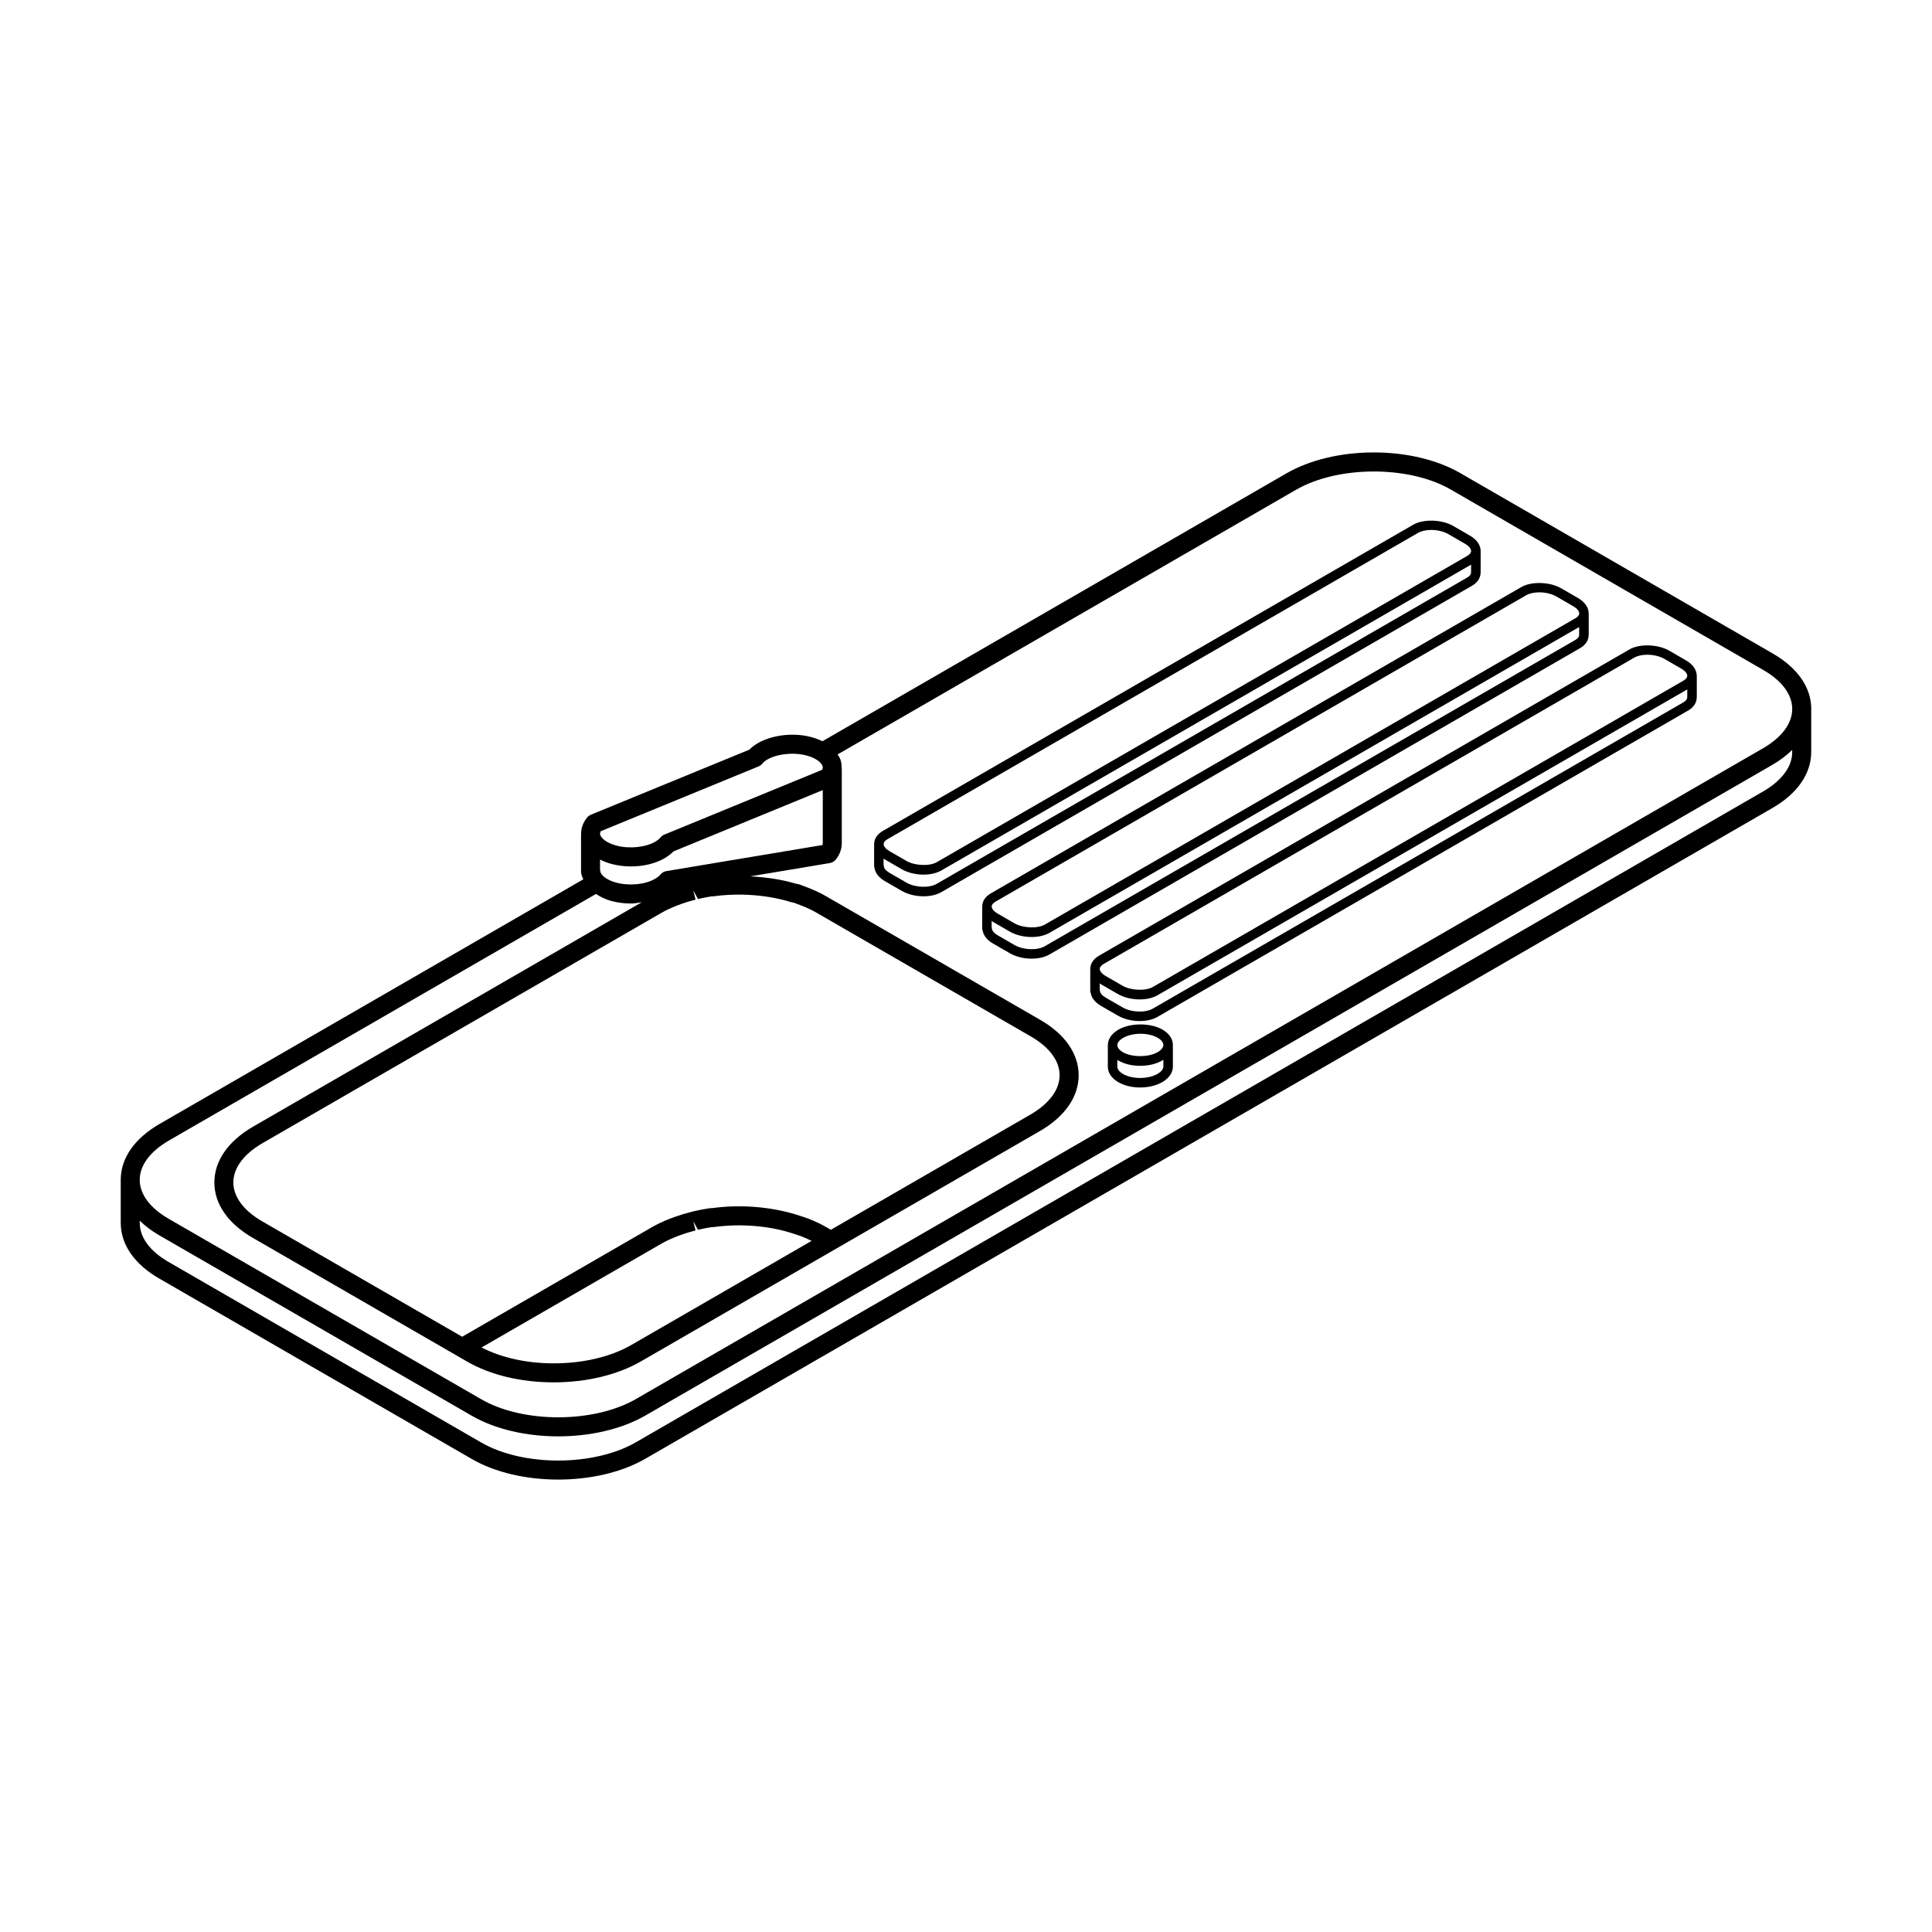 <?xml version="1.0" encoding="UTF-8"?>
<!-- Uploaded to: SVG Repo, www.svgrepo.com, Generator: SVG Repo Mixer Tools -->
<svg fill="#000000" width="800px" height="800px" version="1.1" viewBox="144 144 512 512" xmlns="http://www.w3.org/2000/svg">
 <g>
  <path d="m624 331.88c0-5.672-3.606-10.883-10.16-14.672l-82.883-47.855c-12.656-7.301-33.293-7.266-46.02 0.082l-122.99 71.008c-0.867-0.434-1.824-0.805-2.867-1.09-5.914-1.613-13.195-0.121-16.5 3.316l-41.988 17.242c-0.387 0.156-0.727 0.406-0.988 0.73-1.117 1.367-1.656 2.902-1.605 4.457 0 0.023-0.016 0.047-0.016 0.07v9.844c0 0.293 0.055 0.57 0.152 0.836 0.074 0.414 0.297 0.785 0.453 1.18l-112.3 64.832c-6.621 3.824-10.273 9.062-10.293 14.762v0.004 0.012 0.031 0.031 11.465c0 0.086 0.004 0.172 0.012 0.25 0.121 5.566 3.715 10.664 10.141 14.379l82.883 47.855c6.301 3.637 14.586 5.457 22.883 5.457 8.363 0 16.746-1.844 23.129-5.531l298.65-172.43c6.602-3.809 10.254-9.039 10.297-14.762v-11.418c0.004-0.027 0.012-0.059 0.012-0.086zm-296.28 135.75 1.25 2.273c1.285-0.297 2.59-0.543 3.629-0.699 0.188 0.012 0.359 0.004 0.535-0.016 6.977-0.957 14.289-0.398 20.566 1.562 0 0 2.223 0.715 2.625 0.867 1.078 0.43 1.953 0.832 2.754 1.234l-47.746 27.57c-5.457 3.148-12.777 4.883-20.617 4.883-7.203 0-13.879-1.523-19.098-4.207l47.695-27.531c1.074-0.621 2.336-1.215 3.984-1.875l1.133-0.422c1.258-0.453 2.555-0.852 3.894-1.184zm36.465 2.277-1.367-0.785c-1.285-0.746-2.762-1.441-4.637-2.188-0.395-0.156-2.938-0.984-2.957-0.988-6.992-2.176-15.086-2.801-22.488-1.785-0.188-0.012-0.363-0.012-0.551 0.016-1.473 0.211-2.922 0.488-4.344 0.816l-0.727 0.195c-1.512 0.379-2.973 0.828-4.394 1.34l-1.293 0.48c-1.867 0.75-3.34 1.445-4.625 2.188l-50.324 29.055-52.992-30.586c-4.926-2.848-7.644-6.504-7.644-10.305 0-3.84 2.766-7.551 7.777-10.445l105.7-61.02c1.074-0.621 2.336-1.215 3.984-1.875l1.133-0.422c1.258-0.453 2.555-0.852 3.894-1.184l-0.609-2.445 1.25 2.273c1.285-0.297 2.59-0.543 3.633-0.699 0.176 0.016 0.359 0.004 0.527-0.016 6.902-0.945 14.359-0.371 20.586 1.57 0.105 0.031 0.359 0.07 0.59 0.102l2.016 0.762c1.637 0.648 2.898 1.238 3.969 1.863l56.871 32.832c4.934 2.84 7.644 6.504 7.644 10.297 0 3.84-2.762 7.551-7.777 10.449zm-43.621-95.051c-0.598 0.102-1.145 0.418-1.531 0.887-0.336 0.414-0.836 0.816-1.441 1.16-2.625 1.516-6.863 1.93-10.297 0.996-2.812-0.762-4.16-2.137-4.227-3.09-0.004-0.121-0.023-0.242-0.051-0.359v-2.66c0.898 0.453 1.875 0.848 2.961 1.145 1.656 0.449 3.41 0.68 5.219 0.68 3.324 0 6.492-0.77 8.918-2.172 0.91-0.527 1.703-1.137 2.359-1.812l39.57-16.246v13.98c-0.012 0.082-0.02 0.168-0.02 0.246-0.004 0.109-0.023 0.223-0.055 0.332zm-17.375-10.566 41.836-17.18c0.387-0.156 0.73-0.414 0.992-0.734 1.812-2.227 7.465-3.316 11.742-2.156 2.684 0.73 3.949 1.965 4.219 2.805 0.047 0.141 0.152 0.473-0.109 0.984l-41.84 17.184c-0.383 0.156-0.727 0.406-0.988 0.73-0.336 0.414-0.836 0.816-1.441 1.16-2.57 1.484-6.887 1.926-10.297 0.996-2.684-0.73-3.953-1.969-4.223-2.805-0.047-0.148-0.152-0.48 0.109-0.984zm-114.38 81.934 113.13-65.316c1.16 0.754 2.465 1.426 4.039 1.855 1.684 0.457 3.465 0.68 5.234 0.68 0.973 0 1.906-0.203 2.852-0.332l-102.96 59.445c-6.641 3.836-10.297 9.094-10.297 14.809 0 5.672 3.606 10.883 10.16 14.664l56.875 32.832c6.117 3.531 14.238 5.477 22.879 5.477 8.711 0 16.93-1.977 23.137-5.559l105.7-61.02c6.641-3.836 10.297-9.094 10.297-14.812 0-5.672-3.606-10.879-10.16-14.66l-56.871-32.832c-1.285-0.746-2.762-1.441-4.637-2.188l-1.637-0.621c-0.293-0.117-0.586-0.23-0.887-0.328-0.121-0.039-0.422-0.086-0.676-0.109-3.769-1.152-7.934-1.734-12.152-1.965l21.094-3.527c0.598-0.102 1.145-0.414 1.531-0.883 0.883-1.074 1.414-2.297 1.562-3.57 0.039-0.18 0.059-0.363 0.059-0.555v-19.922c0-0.082-0.035-0.145-0.047-0.223 0.02-0.691-0.035-1.387-0.25-2.082-0.176-0.551-0.48-1.055-0.797-1.559l121.47-70.125c11.141-6.43 29.906-6.473 40.98-0.082l82.883 47.855c4.918 2.836 7.621 6.488 7.637 10.273v0.012 0.066c-0.02 3.824-2.777 7.516-7.773 10.402l-298.65 172.43c-11.145 6.43-29.91 6.469-40.98 0.074l-82.883-47.855c-4.922-2.84-7.633-6.492-7.644-10.289v-0.031c0.012-3.832 2.773-7.531 7.781-10.426zm422.37-92.441-298.65 172.43c-11.145 6.434-29.91 6.469-40.98 0.074l-82.879-47.855c-4.906-2.832-7.613-6.481-7.629-10.277 0-0.07 0-0.141-0.012-0.211v-0.453c1.43 1.391 3.125 2.695 5.125 3.848l82.883 47.855c6.301 3.637 14.586 5.457 22.883 5.457 8.363 0 16.746-1.844 23.129-5.531l298.65-172.43c2.055-1.188 3.789-2.523 5.254-3.961v0.66c-0.023 3.82-2.785 7.516-7.773 10.395z"/>
  <path d="m454.82 420.89v-0.012-0.004c-0.02-1.578-0.996-3.008-2.762-4.027-3.148-1.82-8.5-1.812-11.668 0.02-1.797 1.043-2.793 2.5-2.797 4.098 0 0.004-0.004 0.012-0.004 0.016v5.707c-0.004 1.602 0.977 3.059 2.769 4.098 1.621 0.941 3.707 1.41 5.801 1.41 2.106 0 4.219-0.48 5.863-1.426 1.797-1.043 2.797-2.492 2.805-4.102v-5.715c0-0.012 0.004-0.02 0.004-0.031 0.004-0.008-0.012-0.02-0.012-0.031zm-13.172-1.844c1.199-0.691 2.875-1.09 4.609-1.09 1.715 0 3.367 0.387 4.539 1.062 0.953 0.555 1.496 1.238 1.508 1.891v0.023c-0.004 0.656-0.562 1.355-1.543 1.914-2.379 1.371-6.785 1.379-9.145 0.02-0.957-0.555-1.512-1.25-1.512-1.895 0-0.656 0.559-1.363 1.543-1.926zm9.109 9.543c-2.488 1.438-6.676 1.449-9.145 0.02-0.961-0.559-1.516-1.254-1.512-1.914v-1.824c0.09 0.055 0.16 0.125 0.258 0.18 1.566 0.906 3.629 1.406 5.801 1.406 2.191 0 4.277-0.504 5.863-1.422 0.105-0.059 0.18-0.137 0.281-0.203v1.828c-0.008 0.66-0.566 1.363-1.547 1.93z"/>
  <path d="m432.94 400.76c0 0.012 0.004 0.02 0.004 0.035 0 0.012-0.012 0.016-0.012 0.023v5.75c0 0.156 0.031 0.309 0.09 0.441 0.195 1.387 1.152 2.629 2.746 3.551l4.481 2.586c1.664 0.957 3.754 1.445 5.773 1.445 1.762 0 3.465-0.371 4.769-1.129l140.6-81.172c1.441-0.832 2.254-2.074 2.262-3.445 0.012-0.07 0.016-0.141 0.016-0.211v-5.523c0-0.012 0.004-0.02 0.004-0.031s-0.004-0.02-0.004-0.031v-0.039c0-0.012-0.012-0.016-0.012-0.023-0.047-1.508-1.059-2.953-2.828-3.969l-4.473-2.59c-2.984-1.715-7.859-1.879-10.543-0.316l-140.59 81.172c-1.465 0.852-2.277 2.086-2.277 3.477zm158.19-72.012c0.047 0.625-0.52 1.082-0.996 1.367l-140.61 81.172c-2.023 1.168-5.699 1.023-8.027-0.316l-4.481-2.59c-0.953-0.551-1.508-1.23-1.523-1.863 0-0.109-0.02-0.215-0.055-0.324v-1.586c0.109 0.07 0.203 0.156 0.316 0.227l4.481 2.586c1.586 0.918 3.691 1.441 5.785 1.441 1.82 0 3.512-0.398 4.762-1.125l140.36-81.035v1.699c-0.02 0.113-0.027 0.227-0.016 0.348zm-154.66 70.719 140.6-81.172c0.871-0.508 2.117-0.785 3.496-0.785 1.656 0 3.309 0.402 4.523 1.102l4.473 2.59c0.984 0.562 1.566 1.266 1.578 1.875v0.02c-0.012 0.605-0.637 1.062-1.012 1.281l-140.6 81.176c-1.93 1.109-5.801 0.961-8.027-0.316l-4.481-2.586c-0.984-0.57-1.57-1.273-1.578-1.883 0.012-0.621 0.652-1.078 1.027-1.301z"/>
  <path d="m565.01 312.32c0.012-0.07 0.016-0.141 0.016-0.211v-5.523c0-0.012 0.004-0.02 0.004-0.035 0-0.012-0.004-0.02-0.004-0.031v-0.035c0-0.012-0.012-0.016-0.012-0.023-0.039-1.512-1.055-2.953-2.82-3.977l-4.481-2.59c-2.969-1.707-7.848-1.879-10.543-0.316l-140.59 81.172c-1.473 0.848-2.277 2.082-2.277 3.473 0 0.012 0.004 0.023 0.004 0.039 0 0.012-0.012 0.016-0.012 0.023v5.75c0 0.156 0.031 0.309 0.09 0.441 0.195 1.387 1.152 2.629 2.746 3.551l4.481 2.586c1.664 0.957 3.754 1.445 5.773 1.445 1.762 0 3.465-0.371 4.769-1.129l140.6-81.172c1.441-0.828 2.25-2.066 2.258-3.438zm-157.17 70.613 140.6-81.176c0.871-0.504 2.117-0.781 3.496-0.781 1.664 0 3.309 0.402 4.527 1.102l4.481 2.59c0.984 0.562 1.562 1.266 1.57 1.867v0.02c-0.012 0.609-0.637 1.066-1.012 1.285l-140.61 81.184c-1.926 1.102-5.801 0.957-8.02-0.324l-4.484-2.59c-0.988-0.57-1.578-1.273-1.578-1.891 0.012-0.605 0.645-1.062 1.027-1.285zm154.65-70.715c0.047 0.625-0.52 1.082-0.996 1.367l-140.61 81.172c-2.023 1.164-5.699 1.023-8.027-0.316l-4.481-2.59c-0.953-0.551-1.508-1.23-1.523-1.863 0-0.109-0.02-0.215-0.055-0.324l0.004-1.602c0.109 0.074 0.203 0.16 0.316 0.227l4.484 2.59c1.586 0.918 3.691 1.441 5.785 1.441 1.812 0 3.508-0.398 4.75-1.117l140.35-81.031v1.699c-0.012 0.109-0.016 0.227-0.004 0.348z"/>
  <path d="m536.37 295.78c0.012-0.07 0.016-0.141 0.016-0.211v-5.492c0-0.02 0.012-0.047 0.012-0.066s-0.012-0.039-0.012-0.059v-0.004c-0.031-1.523-1.055-2.977-2.832-3.996l-4.473-2.59c-2.973-1.707-7.856-1.867-10.543-0.316l-140.6 81.172c-1.473 0.848-2.277 2.082-2.277 3.473 0 0.012 0.004 0.023 0.004 0.035 0 0.012-0.016 0.02-0.016 0.031v5.75c0 0.156 0.031 0.309 0.09 0.441 0.195 1.387 1.152 2.629 2.746 3.551l4.481 2.586c1.664 0.957 3.754 1.445 5.773 1.445 1.762 0 3.465-0.371 4.769-1.129l140.6-81.172c1.441-0.836 2.254-2.078 2.266-3.449zm-157.18 70.617 140.6-81.172c0.875-0.508 2.117-0.785 3.5-0.785 1.664 0 3.309 0.402 4.527 1.102l4.473 2.59c0.973 0.559 1.551 1.254 1.566 1.859v0.047c-0.016 0.598-0.629 1.055-1.008 1.27l-140.59 81.176c-1.926 1.109-5.801 0.957-8.027-0.316l-4.481-2.59c-0.988-0.57-1.578-1.27-1.578-1.883 0.004-0.621 0.637-1.074 1.02-1.297zm154.65-70.719c0.047 0.625-0.52 1.082-0.996 1.367l-140.6 81.176c-2.019 1.164-5.691 1.023-8.027-0.316l-4.481-2.59c-0.953-0.551-1.508-1.23-1.523-1.863 0-0.109-0.02-0.215-0.055-0.324v-1.602c0.109 0.074 0.207 0.16 0.324 0.23l4.481 2.59c1.586 0.91 3.691 1.441 5.785 1.441 1.82 0 3.508-0.398 4.758-1.125l140.35-81.027v1.703c-0.016 0.109-0.023 0.223-0.016 0.34z"/>
 </g>
</svg>